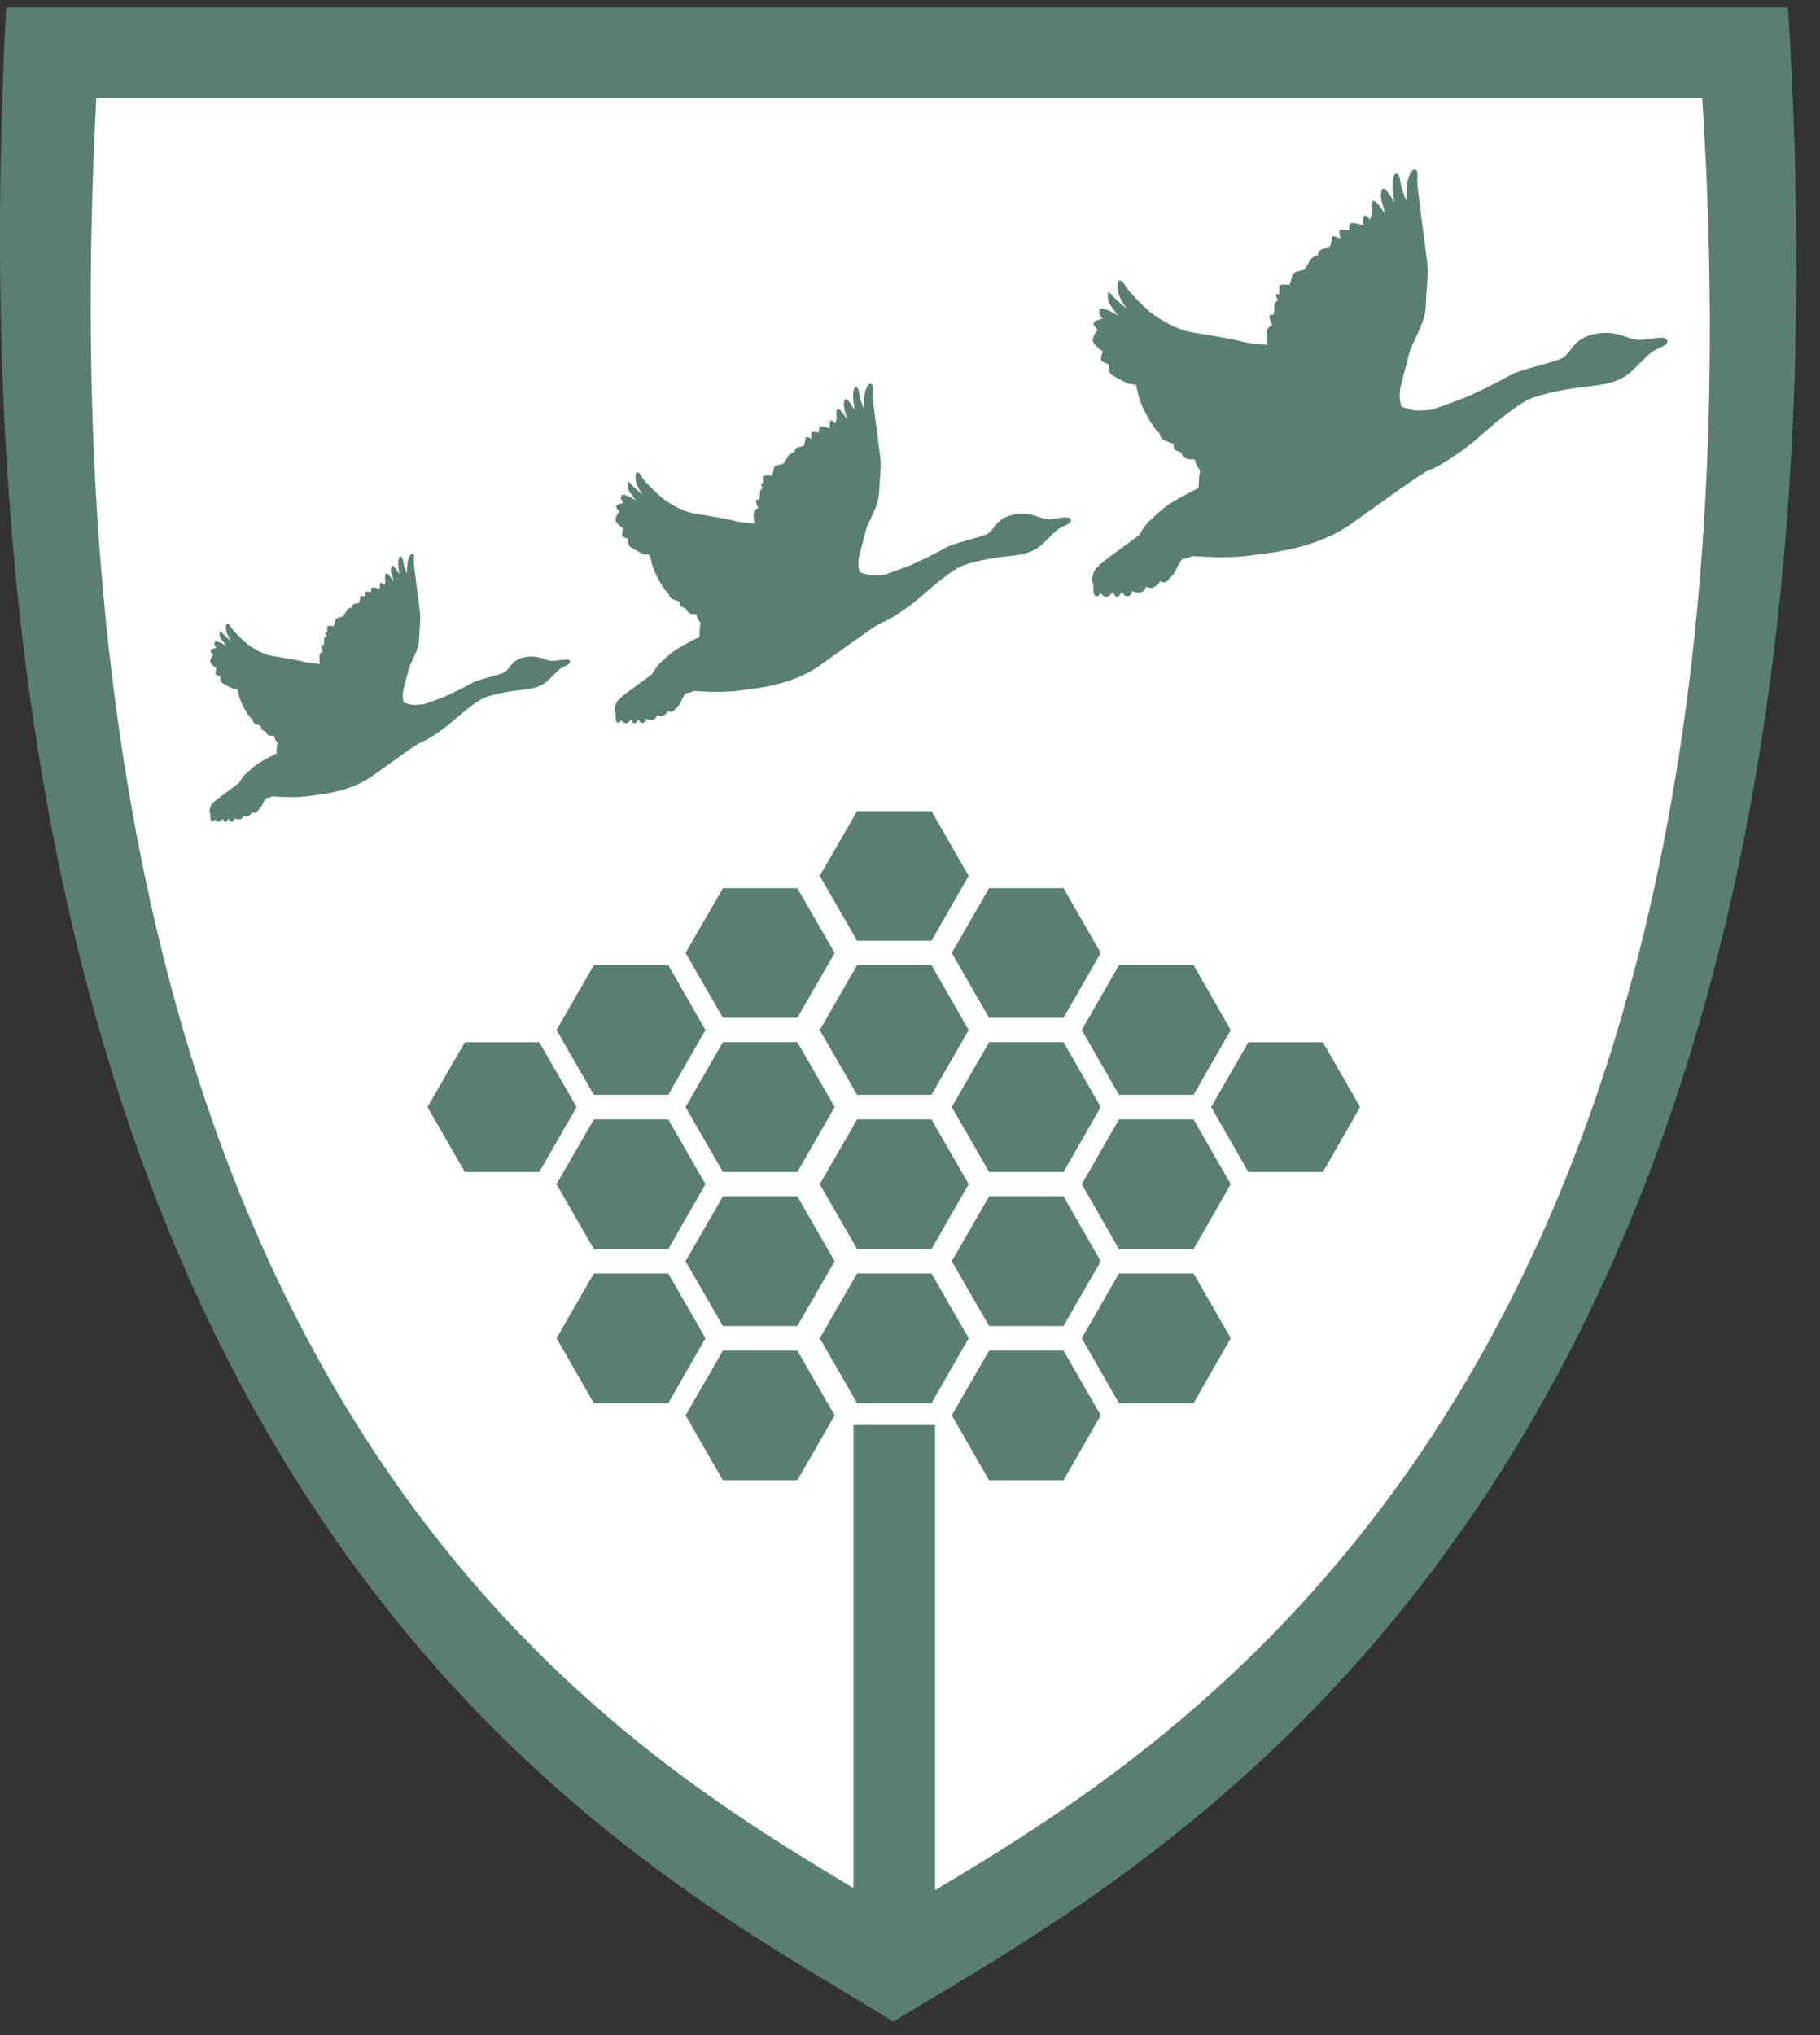 <svg width="34" height="38" viewBox="0 0 34 38" fill="none" xmlns="http://www.w3.org/2000/svg">
<rect x="0" y="0" width="34" height="38" fill="#333333" stroke="none"/>
<g clip-path="url(#clip0_1_1129)">
<path d="M0.115 0.14H33.401C35.175 28.018 21.435 34.85 16.685 37.749C12.276 34.962 -1.393 28.738 0.115 0.14Z" fill="#5A7F71"/>
<path d="M1.799 1.835H31.8C33.401 26.965 21.013 33.124 16.731 35.736C12.76 33.227 0.437 27.613 1.799 1.835Z" fill="white"/>
<path d="M17.47 26.609H15.944V36.288H17.47V26.609Z" fill="#5A7F71"/>
<path d="M26.771 7.645C26.771 7.645 26.526 7.676 26.417 7.661C26.306 7.642 26.181 7.592 26.181 7.592C26.181 7.592 26.113 7.418 26.172 7.19C26.228 6.966 26.281 6.776 26.33 6.586C26.38 6.392 26.628 6.037 26.637 5.7C26.647 5.361 26.69 5.105 26.659 4.871C26.628 4.637 26.579 4.242 26.544 3.995C26.513 3.749 26.479 3.484 26.476 3.397C26.476 3.31 26.504 3.176 26.436 3.163C26.368 3.147 26.296 3.322 26.281 3.475C26.268 3.628 26.271 3.746 26.271 3.746C26.271 3.746 26.181 3.54 26.166 3.425C26.15 3.306 26.129 3.235 26.076 3.241C26.023 3.247 26.005 3.425 26.017 3.543C26.032 3.659 26.048 3.777 26.048 3.777C26.048 3.777 25.881 3.475 25.831 3.525C25.784 3.575 25.791 3.712 25.825 3.808C25.859 3.902 25.868 3.986 25.868 3.986C25.868 3.986 25.719 3.746 25.663 3.752C25.611 3.758 25.614 3.858 25.623 3.942C25.632 4.03 25.589 4.098 25.589 4.098C25.589 4.098 25.536 4.017 25.493 4.023C25.452 4.03 25.465 4.21 25.465 4.21C25.465 4.21 25.316 4.154 25.254 4.164C25.189 4.173 25.204 4.301 25.204 4.301C25.204 4.301 25.061 4.276 25.03 4.301C25.003 4.326 25.04 4.454 25.04 4.454C25.04 4.454 24.878 4.376 24.885 4.429C24.891 4.482 24.835 4.628 24.835 4.628C24.835 4.628 24.761 4.628 24.686 4.659C24.615 4.69 24.624 4.765 24.624 4.765C24.624 4.765 24.528 4.778 24.484 4.849C24.438 4.921 24.37 5.036 24.37 5.036C24.37 5.036 24.146 5.077 24.143 5.13C24.14 5.186 24.09 5.32 24.09 5.32C24.09 5.32 23.904 5.292 23.898 5.345C23.898 5.401 23.898 5.498 23.898 5.498C23.898 5.498 23.83 5.473 23.836 5.516C23.842 5.557 23.879 5.61 23.879 5.61C23.879 5.61 23.799 5.641 23.808 5.716C23.817 5.791 23.786 5.881 23.786 5.881C23.786 5.881 23.706 5.859 23.715 5.922C23.724 5.984 23.768 6.077 23.768 6.077C23.768 6.077 23.675 6.099 23.665 6.19C23.656 6.277 23.675 6.439 23.675 6.439C23.675 6.439 23.371 6.423 23.212 6.38C23.057 6.336 22.549 6.249 22.285 6.208C22.018 6.168 21.73 6 21.571 5.89C21.416 5.781 21.23 5.588 21.118 5.46C21.003 5.336 20.994 5.248 20.926 5.236C20.858 5.223 20.867 5.451 20.926 5.563C20.985 5.675 21.05 5.766 21.05 5.766C21.05 5.766 20.808 5.566 20.743 5.479C20.678 5.392 20.684 5.594 20.724 5.666C20.765 5.738 20.892 5.894 20.892 5.894C20.892 5.894 20.597 5.716 20.554 5.775C20.507 5.837 20.56 5.915 20.6 5.953C20.6 5.953 20.42 5.987 20.426 6.04C20.433 6.093 20.507 6.158 20.507 6.158C20.507 6.158 20.374 6.305 20.43 6.399C20.485 6.489 20.603 6.561 20.603 6.561C20.603 6.561 20.544 6.701 20.581 6.738C20.619 6.776 20.709 6.797 20.709 6.797C20.709 6.797 20.709 6.95 20.755 6.988C20.802 7.025 20.966 7.109 20.966 7.109C20.966 7.109 21.059 7.162 21.103 7.168C21.146 7.172 21.224 7.187 21.224 7.187C21.224 7.187 21.27 7.465 21.37 7.655C21.472 7.848 21.556 8.001 21.664 8.094C21.664 8.094 21.677 8.191 21.757 8.225C21.838 8.259 21.928 8.29 21.928 8.29C21.928 8.29 21.906 8.368 21.965 8.406C22.024 8.44 22.058 8.446 22.058 8.446C22.058 8.446 22.117 8.559 22.182 8.571C22.251 8.584 22.316 8.574 22.316 8.574C22.316 8.574 22.356 8.73 22.418 8.78C22.418 8.78 22.384 9.023 22.396 9.107C22.396 9.107 22.021 9.297 21.854 9.406C21.686 9.515 21.543 9.674 21.472 9.727C21.404 9.78 21.28 9.992 21.28 9.992C21.28 9.992 20.817 10.332 20.709 10.413C20.6 10.491 20.436 10.634 20.439 10.675C20.439 10.675 20.364 10.837 20.426 10.906C20.426 10.906 20.408 11.105 20.467 11.13C20.523 11.155 20.557 11.074 20.557 11.074C20.557 11.074 20.631 11.164 20.684 11.143C20.734 11.127 20.789 11.052 20.789 11.052C20.789 11.052 20.836 11.155 20.867 11.149C20.901 11.149 20.963 11.049 20.963 11.049C20.963 11.049 20.997 11.143 21.072 11.133C21.146 11.124 21.146 11.037 21.146 11.037C21.146 11.037 21.214 11.071 21.301 11.062C21.385 11.049 21.416 10.949 21.416 10.949C21.416 10.949 21.466 11.008 21.559 10.962C21.652 10.918 21.674 10.85 21.674 10.85C21.674 10.85 21.757 10.915 21.823 10.831C21.888 10.747 21.928 10.74 21.971 10.638C22.012 10.535 22.086 10.438 22.086 10.438C22.086 10.438 22.223 10.419 22.272 10.382C22.272 10.382 22.862 10.435 23.287 10.382C23.712 10.326 24.578 10.257 25.251 9.777C25.924 9.297 26.585 8.811 26.709 8.774C26.833 8.736 27.277 8.474 27.624 8.166C27.972 7.86 28.381 7.514 28.642 7.424C28.899 7.337 29.203 7.274 29.514 7.234C29.821 7.193 30.187 7.187 30.45 6.96C30.714 6.729 30.779 6.592 30.975 6.511C31.17 6.433 31.18 6.358 31.111 6.321C31.015 6.268 30.708 6.374 30.54 6.339C30.373 6.308 30.137 6.143 29.74 6.249C29.343 6.355 29.361 6.623 29.141 6.707C28.893 6.804 28.4 6.9 28.229 7C28.058 7.097 27.5 7.377 27.323 7.443C27.149 7.508 26.768 7.645 26.768 7.645H26.771Z" fill="#5A7F71"/>
<path d="M16.53 10.728C16.53 10.728 16.337 10.753 16.247 10.738C16.161 10.725 16.061 10.685 16.061 10.685C16.061 10.685 16.009 10.544 16.055 10.367C16.102 10.189 16.139 10.036 16.182 9.883C16.223 9.731 16.418 9.447 16.424 9.182C16.434 8.914 16.468 8.712 16.443 8.524C16.418 8.337 16.378 8.026 16.353 7.829C16.328 7.633 16.3 7.421 16.3 7.353C16.3 7.284 16.322 7.178 16.266 7.165C16.213 7.156 16.154 7.29 16.145 7.415C16.136 7.536 16.139 7.63 16.139 7.63C16.139 7.63 16.067 7.468 16.055 7.374C16.043 7.281 16.027 7.225 15.984 7.231C15.94 7.237 15.928 7.374 15.94 7.468C15.953 7.561 15.962 7.655 15.962 7.655C15.962 7.655 15.829 7.415 15.791 7.455C15.754 7.493 15.76 7.605 15.785 7.68C15.813 7.755 15.822 7.823 15.822 7.823C15.822 7.823 15.701 7.633 15.658 7.636C15.618 7.642 15.618 7.72 15.627 7.786C15.636 7.854 15.599 7.91 15.599 7.91C15.599 7.91 15.556 7.848 15.525 7.851C15.49 7.854 15.503 8.001 15.503 8.001C15.503 8.001 15.385 7.957 15.335 7.963C15.286 7.97 15.298 8.073 15.298 8.073C15.298 8.073 15.183 8.054 15.162 8.073C15.14 8.094 15.168 8.194 15.168 8.194C15.168 8.194 15.041 8.132 15.047 8.175C15.053 8.219 15.01 8.334 15.01 8.334C15.01 8.334 14.947 8.334 14.892 8.359C14.836 8.384 14.842 8.443 14.842 8.443C14.842 8.443 14.764 8.453 14.73 8.509C14.696 8.565 14.637 8.659 14.637 8.659C14.637 8.659 14.46 8.69 14.46 8.733C14.457 8.777 14.42 8.886 14.42 8.886C14.42 8.886 14.271 8.861 14.268 8.905C14.265 8.948 14.268 9.026 14.268 9.026C14.268 9.026 14.215 9.008 14.218 9.042C14.222 9.076 14.253 9.117 14.253 9.117C14.253 9.117 14.187 9.142 14.197 9.201C14.203 9.26 14.178 9.332 14.178 9.332C14.178 9.332 14.116 9.313 14.122 9.363C14.129 9.413 14.166 9.488 14.166 9.488C14.166 9.488 14.091 9.506 14.082 9.578C14.073 9.647 14.091 9.774 14.091 9.774C14.091 9.774 13.849 9.762 13.725 9.728C13.601 9.693 13.198 9.625 12.987 9.591C12.776 9.559 12.546 9.425 12.422 9.338C12.301 9.251 12.152 9.098 12.062 8.998C11.972 8.899 11.963 8.83 11.91 8.821C11.854 8.811 11.864 8.989 11.91 9.079C11.954 9.17 12.006 9.238 12.006 9.238C12.006 9.238 11.814 9.082 11.761 9.011C11.709 8.942 11.712 9.104 11.746 9.16C11.78 9.216 11.879 9.341 11.879 9.341C11.879 9.341 11.646 9.198 11.612 9.248C11.575 9.294 11.619 9.36 11.646 9.391C11.646 9.391 11.504 9.419 11.51 9.46C11.513 9.5 11.572 9.553 11.572 9.553C11.572 9.553 11.467 9.668 11.51 9.743C11.553 9.815 11.646 9.871 11.646 9.871C11.646 9.871 11.6 9.98 11.631 10.011C11.659 10.043 11.73 10.058 11.73 10.058C11.73 10.058 11.73 10.18 11.768 10.208C11.805 10.236 11.935 10.304 11.935 10.304C11.935 10.304 12.009 10.348 12.044 10.351C12.078 10.354 12.14 10.364 12.14 10.364C12.14 10.364 12.177 10.582 12.258 10.734C12.335 10.89 12.403 11.009 12.49 11.084C12.49 11.084 12.5 11.162 12.565 11.186C12.627 11.214 12.701 11.236 12.701 11.236C12.701 11.236 12.683 11.299 12.729 11.327C12.776 11.355 12.804 11.361 12.804 11.361C12.804 11.361 12.85 11.448 12.903 11.461C12.956 11.47 13.005 11.464 13.005 11.464C13.005 11.464 13.036 11.588 13.086 11.626C13.086 11.626 13.058 11.819 13.07 11.888C13.07 11.888 12.773 12.04 12.636 12.125C12.5 12.212 12.388 12.337 12.332 12.38C12.276 12.421 12.18 12.589 12.18 12.589C12.18 12.589 11.811 12.863 11.727 12.922C11.64 12.985 11.51 13.097 11.513 13.131C11.513 13.131 11.451 13.259 11.501 13.315C11.501 13.315 11.488 13.471 11.532 13.493C11.575 13.512 11.603 13.449 11.603 13.449C11.603 13.449 11.662 13.518 11.706 13.505C11.746 13.493 11.789 13.434 11.789 13.434C11.789 13.434 11.826 13.515 11.851 13.512C11.876 13.512 11.926 13.434 11.926 13.434C11.926 13.434 11.954 13.508 12.009 13.499C12.068 13.49 12.068 13.421 12.068 13.421C12.068 13.421 12.124 13.449 12.189 13.44C12.258 13.431 12.279 13.35 12.279 13.35C12.279 13.35 12.32 13.396 12.391 13.362C12.466 13.328 12.484 13.272 12.484 13.272C12.484 13.272 12.549 13.325 12.602 13.256C12.652 13.188 12.686 13.184 12.72 13.103C12.754 13.019 12.81 12.944 12.81 12.944C12.81 12.944 12.918 12.932 12.959 12.901C12.959 12.901 13.427 12.941 13.765 12.901C14.104 12.857 14.792 12.801 15.323 12.421C15.857 12.04 16.381 11.654 16.48 11.623C16.579 11.595 16.93 11.383 17.206 11.14C17.482 10.896 17.808 10.622 18.013 10.55C18.218 10.482 18.459 10.432 18.705 10.401C18.95 10.37 19.241 10.364 19.449 10.183C19.657 9.999 19.713 9.89 19.868 9.827C20.023 9.762 20.029 9.706 19.977 9.675C19.902 9.631 19.657 9.715 19.527 9.69C19.393 9.665 19.207 9.534 18.891 9.619C18.574 9.703 18.59 9.915 18.416 9.983C18.218 10.061 17.827 10.139 17.69 10.217C17.554 10.295 17.113 10.516 16.973 10.569C16.834 10.622 16.53 10.731 16.53 10.731V10.728Z" fill="#5A7F71"/>
<path d="M7.911 13.15C7.911 13.15 7.759 13.168 7.691 13.159C7.623 13.147 7.545 13.119 7.545 13.119C7.545 13.119 7.502 13.006 7.539 12.866C7.573 12.726 7.607 12.604 7.638 12.486C7.669 12.364 7.824 12.143 7.83 11.931C7.837 11.716 7.865 11.557 7.843 11.411C7.824 11.264 7.793 11.015 7.772 10.862C7.753 10.709 7.731 10.541 7.731 10.488C7.731 10.432 7.747 10.348 7.706 10.341C7.666 10.332 7.62 10.441 7.61 10.538C7.601 10.634 7.604 10.709 7.604 10.709C7.604 10.709 7.548 10.581 7.536 10.507C7.526 10.435 7.514 10.388 7.48 10.391C7.446 10.394 7.433 10.507 7.443 10.578C7.452 10.653 7.461 10.725 7.461 10.725C7.461 10.725 7.356 10.535 7.325 10.566C7.294 10.597 7.3 10.684 7.322 10.743C7.343 10.803 7.35 10.856 7.35 10.856C7.35 10.856 7.257 10.703 7.222 10.709C7.188 10.712 7.188 10.775 7.198 10.828C7.207 10.881 7.176 10.927 7.176 10.927C7.176 10.927 7.142 10.877 7.114 10.881C7.086 10.884 7.095 10.999 7.095 10.999C7.095 10.999 7.002 10.965 6.962 10.968C6.921 10.974 6.931 11.055 6.931 11.055C6.931 11.055 6.841 11.04 6.822 11.055C6.804 11.071 6.828 11.149 6.828 11.149C6.828 11.149 6.729 11.102 6.732 11.136C6.735 11.167 6.701 11.261 6.701 11.261C6.701 11.261 6.655 11.261 6.608 11.28C6.565 11.298 6.568 11.345 6.568 11.345C6.568 11.345 6.509 11.351 6.481 11.395C6.453 11.439 6.406 11.513 6.406 11.513C6.406 11.513 6.267 11.538 6.264 11.573C6.264 11.607 6.233 11.691 6.233 11.691C6.233 11.691 6.115 11.672 6.112 11.707C6.112 11.741 6.112 11.803 6.112 11.803C6.112 11.803 6.068 11.788 6.074 11.816C6.078 11.844 6.102 11.875 6.102 11.875C6.102 11.875 6.053 11.894 6.056 11.944C6.062 11.99 6.043 12.046 6.043 12.046C6.043 12.046 5.994 12.034 6 12.071C6.006 12.112 6.034 12.168 6.034 12.168C6.034 12.168 5.975 12.184 5.969 12.24C5.963 12.296 5.975 12.396 5.975 12.396C5.975 12.396 5.783 12.389 5.687 12.358C5.587 12.33 5.271 12.277 5.103 12.252C4.936 12.227 4.756 12.121 4.657 12.053C4.561 11.984 4.443 11.863 4.371 11.784C4.3 11.707 4.294 11.65 4.25 11.644C4.21 11.638 4.213 11.778 4.25 11.85C4.284 11.922 4.325 11.978 4.325 11.978C4.325 11.978 4.176 11.853 4.132 11.797C4.092 11.741 4.095 11.872 4.12 11.915C4.148 11.959 4.229 12.059 4.229 12.059C4.229 12.059 4.045 11.947 4.014 11.984C3.987 12.021 4.021 12.071 4.042 12.096C4.042 12.096 3.931 12.118 3.934 12.152C3.937 12.187 3.983 12.23 3.983 12.23C3.983 12.23 3.903 12.321 3.937 12.377C3.971 12.436 4.045 12.48 4.045 12.48C4.045 12.48 4.008 12.567 4.033 12.589C4.055 12.614 4.114 12.626 4.114 12.626C4.114 12.626 4.114 12.723 4.142 12.745C4.173 12.77 4.275 12.822 4.275 12.822C4.275 12.822 4.334 12.857 4.362 12.86C4.39 12.86 4.436 12.869 4.436 12.869C4.436 12.869 4.467 13.041 4.529 13.162C4.592 13.284 4.644 13.377 4.716 13.437C4.716 13.437 4.722 13.496 4.771 13.518C4.821 13.539 4.877 13.558 4.877 13.558C4.877 13.558 4.865 13.608 4.899 13.63C4.936 13.652 4.958 13.655 4.958 13.655C4.958 13.655 4.995 13.726 5.035 13.736C5.079 13.742 5.116 13.736 5.116 13.736C5.116 13.736 5.144 13.835 5.181 13.864C5.181 13.864 5.159 14.016 5.165 14.069C5.165 14.069 4.93 14.188 4.824 14.256C4.716 14.325 4.629 14.425 4.585 14.456C4.542 14.487 4.464 14.621 4.464 14.621C4.464 14.621 4.173 14.836 4.108 14.886C4.039 14.936 3.934 15.023 3.94 15.051C3.94 15.051 3.89 15.154 3.931 15.194C3.931 15.194 3.921 15.319 3.956 15.335C3.993 15.35 4.011 15.3 4.011 15.3C4.011 15.3 4.058 15.357 4.092 15.344C4.123 15.332 4.16 15.288 4.16 15.288C4.16 15.288 4.191 15.354 4.21 15.35C4.229 15.35 4.269 15.288 4.269 15.288C4.269 15.288 4.291 15.347 4.337 15.341C4.384 15.335 4.384 15.282 4.384 15.282C4.384 15.282 4.427 15.304 4.48 15.297C4.533 15.291 4.551 15.226 4.551 15.226C4.551 15.226 4.582 15.263 4.641 15.235C4.697 15.207 4.713 15.163 4.713 15.163C4.713 15.163 4.765 15.204 4.806 15.151C4.846 15.098 4.874 15.095 4.899 15.029C4.923 14.967 4.97 14.905 4.97 14.905C4.97 14.905 5.054 14.892 5.088 14.87C5.088 14.87 5.457 14.902 5.724 14.87C5.991 14.833 6.534 14.792 6.956 14.49C7.378 14.191 7.79 13.885 7.868 13.86C7.948 13.835 8.221 13.67 8.442 13.48C8.662 13.29 8.916 13.072 9.081 13.016C9.242 12.96 9.434 12.922 9.627 12.897C9.819 12.872 10.049 12.869 10.213 12.726C10.378 12.582 10.421 12.495 10.542 12.445C10.663 12.396 10.669 12.349 10.629 12.324C10.57 12.293 10.374 12.355 10.269 12.336C10.167 12.318 10.015 12.215 9.77 12.28C9.521 12.346 9.531 12.514 9.394 12.567C9.239 12.629 8.929 12.688 8.823 12.751C8.715 12.813 8.367 12.988 8.256 13.028C8.147 13.069 7.905 13.156 7.905 13.156L7.911 13.15Z" fill="#5A7F71"/>
<path d="M12.484 23.779H11.094L10.396 24.988L11.094 26.201H12.484L13.179 24.988L12.484 23.779Z" fill="#5A7F71"/>
<path d="M14.895 25.219H13.505L12.807 26.428L13.505 27.641H14.895L15.593 26.428L14.895 25.219Z" fill="#5A7F71"/>
<path d="M19.868 25.219H18.478L17.78 26.428L18.478 27.641H19.868L20.563 26.428L19.868 25.219Z" fill="#5A7F71"/>
<path d="M14.895 22.338H13.505L12.807 23.551L13.505 24.76H14.895L15.593 23.551L14.895 22.338Z" fill="#5A7F71"/>
<path d="M19.868 22.338H18.478L17.78 23.551L18.478 24.76H19.868L20.563 23.551L19.868 22.338Z" fill="#5A7F71"/>
<path d="M14.895 19.459H13.505L12.807 20.671L13.505 21.884H14.895L15.593 20.671L14.895 19.459Z" fill="#5A7F71"/>
<path d="M19.868 19.459H18.478L17.78 20.671L18.478 21.884H19.868L20.563 20.671L19.868 19.459Z" fill="#5A7F71"/>
<path d="M14.895 16.584H13.505L12.807 17.794L13.505 19.006H14.895L15.593 17.794L14.895 16.584Z" fill="#5A7F71"/>
<path d="M19.868 16.584H18.478L17.78 17.794L18.478 19.006H19.868L20.563 17.794L19.868 16.584Z" fill="#5A7F71"/>
<path d="M17.401 23.779H16.012L15.314 24.988L16.012 26.201H17.401L18.096 24.988L17.401 23.779Z" fill="#5A7F71"/>
<path d="M22.297 23.779H20.904L20.209 24.988L20.904 26.201H22.297L22.992 24.988L22.297 23.779Z" fill="#5A7F71"/>
<path d="M12.484 20.902H11.094L10.396 22.111L11.094 23.324H12.484L13.179 22.111L12.484 20.902Z" fill="#5A7F71"/>
<path d="M17.401 20.902H16.012L15.314 22.111L16.012 23.324H17.401L18.096 22.111L17.401 20.902Z" fill="#5A7F71"/>
<path d="M22.297 20.902H20.904L20.209 22.111L20.904 23.324H22.297L22.992 22.111L22.297 20.902Z" fill="#5A7F71"/>
<path d="M12.484 18.021H11.094L10.396 19.234L11.094 20.443H12.484L13.179 19.234L12.484 18.021Z" fill="#5A7F71"/>
<path d="M10.074 19.462H8.684L7.986 20.671L8.684 21.884H10.074L10.772 20.671L10.074 19.462Z" fill="#5A7F71"/>
<path d="M24.714 19.462H23.321L22.626 20.671L23.321 21.884H24.714L25.409 20.671L24.714 19.462Z" fill="#5A7F71"/>
<path d="M17.401 18.021H16.012L15.314 19.234L16.012 20.443H17.401L18.096 19.234L17.401 18.021Z" fill="#5A7F71"/>
<path d="M17.401 15.145H16.012L15.314 16.354L16.012 17.567H17.401L18.096 16.354L17.401 15.145Z" fill="#5A7F71"/>
<path d="M22.297 18.021H20.904L20.209 19.234L20.904 20.443H22.297L22.992 19.234L22.297 18.021Z" fill="#5A7F71"/>
</g>
<defs>
<clipPath id="clip0_1_1129">
<rect width="33.559" height="37.609" fill="white" transform="translate(0 0.14)"/>
</clipPath>
</defs>
</svg>
